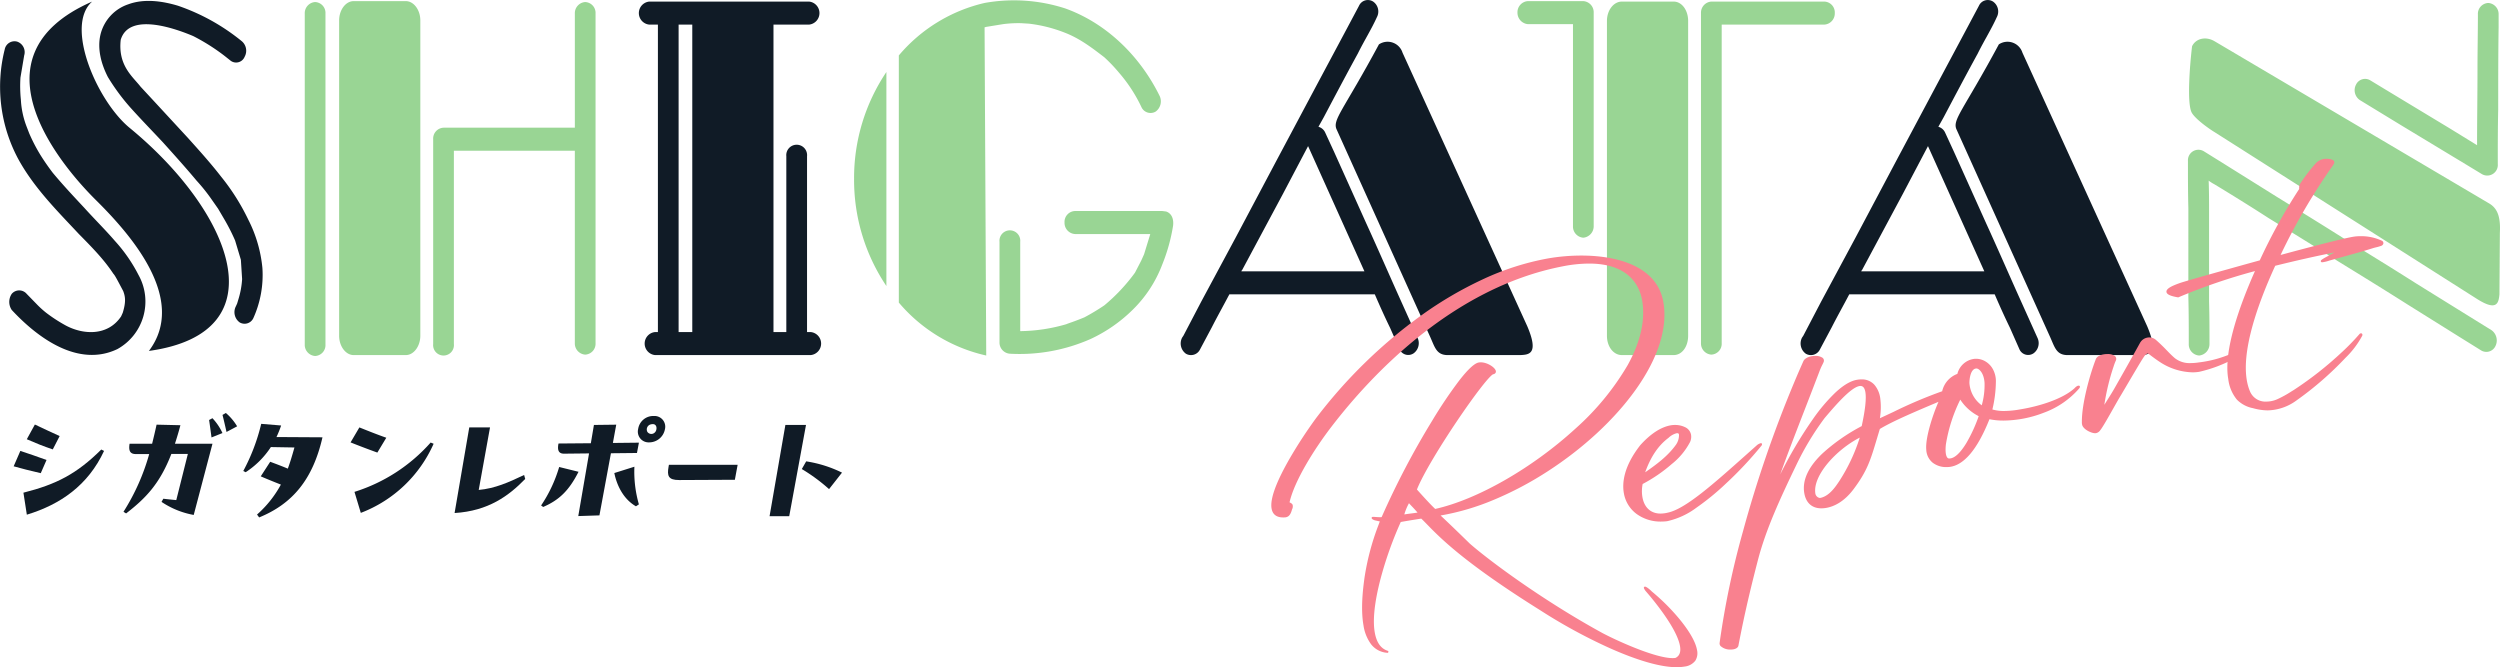 <svg xmlns="http://www.w3.org/2000/svg" width="677.893" height="180.916" viewBox="0 0 677.893 180.916"><g transform="translate(-101.664 -404.833)"><g transform="translate(101.664 404.833)"><path d="M135.077,483.689c-1.91-3.618-2.247-4.242-2.7-4.742-2.472-3.745-5.5-6.865-9.324-10.733-5.953-6.366-12.242-12.605-16.511-20.469a41.426,41.426,0,0,1-3.6-29.579,2.7,2.7,0,0,1,3.37-2.121,3.018,3.018,0,0,1,1.91,3.743l-1.011,5.991a35.937,35.937,0,0,0,.112,5.99,23.668,23.668,0,0,0,1.574,7.364l.673,1.747a46.411,46.411,0,0,0,3.033,5.865q1.517,2.434,3.37,4.868c2.7,3.245,5.617,6.364,8.536,9.485,2.7,3,5.617,5.867,8.313,8.986a42.218,42.218,0,0,1,6.4,9.237,14.749,14.749,0,0,1-5.729,20.094c-10.448,4.991-21.343-2.746-28.644-10.61a3.877,3.877,0,0,1,0-4.369,2.654,2.654,0,0,1,4.044,0l2.92,3a25.82,25.82,0,0,0,2.359,2.122,41.6,41.6,0,0,0,5.393,3.495c4.717,2.495,11.344,2.871,14.938-2.5l.45-1C135.863,486.56,135.638,485.187,135.077,483.689Zm1.684-44.305c27.409,22.465,41.337,55.539,5.28,60.53,10.446-13.854-4.605-31.2-14.153-40.687-8.762-8.611-35.5-39.064-1.235-54.041C119.126,411.8,128,432.146,136.761,439.384ZM134.4,415.546c-.786,6.988,3.258,9.984,5.392,12.73l3.931,4.242,8.875,9.611c3.032,3.369,6.178,6.864,8.986,10.483A58.957,58.957,0,0,1,169,464.345a36.354,36.354,0,0,1,3.819,13.1,28.418,28.418,0,0,1-2.471,13.605,2.619,2.619,0,0,1-3.707,1.122,3.434,3.434,0,0,1-1.011-4.369l.339-.749.336-1.123a23.385,23.385,0,0,0,1.011-5.491l-.337-5.242-1.572-5.242a54.189,54.189,0,0,0-2.921-5.74l-1.684-2.871-1.572-2.245a48.957,48.957,0,0,0-4.268-5.367c-3.033-3.62-6.066-6.99-9.1-10.358-2.921-3.121-5.841-6.116-8.648-9.237a56.645,56.645,0,0,1-6.291-8.486c-1.8-3.495-2.921-7.614-2.021-11.482a11.51,11.51,0,0,1,7.525-8.238c4.38-1.621,9.324-.872,13.479.374a56.088,56.088,0,0,1,17.3,9.61,3.375,3.375,0,0,1,.788,4.244,2.491,2.491,0,0,1-3.707,1.123l-1.572-1.247a54.157,54.157,0,0,0-8.65-5.492C150.24,412.925,136.761,407.683,134.4,415.546Z" transform="translate(-101.664 -404.757)" fill="#101b26"/><path d="M162.07,405.294a2.948,2.948,0,0,1,2.809,3.121v89.736a2.947,2.947,0,0,1-2.809,3.119,3.022,3.022,0,0,1-2.808-3.119V408.415A3.023,3.023,0,0,1,162.07,405.294ZM190.6,495.778c0,2.871-1.8,5.244-3.933,5.244H172.517c-2.135,0-3.933-2.373-3.933-5.244V410.287c0-2.871,1.8-5.241,3.933-5.241h14.152c2.135,0,3.933,2.37,3.933,5.241Zm44.705-90.484a2.948,2.948,0,0,1,2.809,3.121v89.362a2.948,2.948,0,0,1-2.809,3.12,3.023,3.023,0,0,1-2.808-3.12V445.608H199.7v52.418a2.823,2.823,0,1,1-5.615,0V442.487a2.947,2.947,0,0,1,2.808-3.12H232.5V408.415A3.023,3.023,0,0,1,235.307,405.294Z" transform="translate(-76.626 -404.74)" fill="#99d594"/><path d="M263.812,447.067a2.824,2.824,0,1,1,5.617,0v47.677h1.011a3.138,3.138,0,0,1,0,6.241H228.206a3.138,3.138,0,0,1,0-6.241h.785v-83.37h-2.359a3.138,3.138,0,0,1,0-6.241h43.36a3.138,3.138,0,0,1,0,6.241H260.33v83.37h3.482Zm-25.5,47.677v-83.37h-3.707v83.37Z" transform="translate(-50.595 -404.703)" fill="#101b26"/><path d="M265.1,453.282a51.419,51.419,0,0,1,8.76-28.955v58.035A51.531,51.531,0,0,1,265.1,453.282ZM322.388,407.1c10.783,3.869,19.994,12.48,25.5,23.589a3.433,3.433,0,0,1-1.01,4.367,2.716,2.716,0,0,1-3.819-1.123,40.912,40.912,0,0,0-6.178-9.485,42.746,42.746,0,0,0-3.932-4.119c-3.257-2.495-6.627-5.118-10.9-6.739a38.622,38.622,0,0,0-9.548-2.372l-2.021-.125a32.047,32.047,0,0,0-4.943.25l-4.605.749-.449.125.449,88.986a43.4,43.4,0,0,1-23.7-14.353V419.833a43.167,43.167,0,0,1,23.252-14.228A45.091,45.091,0,0,1,322.388,407.1ZM342.945,475.5l.785-1.747,1.686-5.491H324.972a3.028,3.028,0,0,1-2.809-3.12,2.948,2.948,0,0,1,2.809-3.12h23.7l1.012.125c1.572.5,2.135,2.122,1.91,3.869a48.039,48.039,0,0,1-2.921,10.483,34.031,34.031,0,0,1-8.086,12.356,40.61,40.61,0,0,1-11.346,7.864,47.576,47.576,0,0,1-21.9,3.994,3.029,3.029,0,0,1-2.809-3.12V470.38a2.824,2.824,0,1,1,5.617,0v24.212a46.174,46.174,0,0,0,12.469-1.872c.9-.374,1.908-.624,4.941-1.872a59.2,59.2,0,0,0,5.392-3.245,48.841,48.841,0,0,0,8.313-8.861Z" transform="translate(-33.508 -404.802)" fill="#99d594"/><path d="M336.122,493.5l-3.257,6.116a2.718,2.718,0,0,1-3.819,1.123,3.434,3.434,0,0,1-1.011-4.369l.337-.5,4.831-9.235,9.323-17.348,11.12-20.967,10.9-20.468,8.2-15.351L376,406.385a2.628,2.628,0,0,1,3.819-1.123,3.273,3.273,0,0,1,1.012,4.244c-1.461,3.245-3.37,6.241-5.168,9.861-3.145,5.74-6.178,11.48-9.211,17.222l-1.46,2.621a2.846,2.846,0,0,1,1.8,1.5l2.472,5.366,8.648,19.221c3.145,6.864,6.178,13.854,9.323,20.842l4.605,10.235a3.4,3.4,0,0,1-1.01,4.242,2.588,2.588,0,0,1-3.819-1l-2.584-5.867c-1.461-3-2.808-5.991-4.156-9.112H340.839C339.267,487.634,337.582,490.63,336.122,493.5Zm7.975-15.1h33.361l-11.12-24.711-4.156-9.237-6.964,13.231-10.9,20.343A.668.668,0,0,0,344.1,478.4ZM421.6,493.251c3.257,7.614.449,7.739-1.8,7.864H400.036c-3.033,0-3.482-2.123-4.717-4.868l-25.387-56.288c-1.235-2.621,1.8-5.118,11.458-23.089a4.24,4.24,0,0,1,6.4,2.245Z" transform="translate(-7.486 -404.833)" fill="#101b26"/><path d="M392.041,408.165a3.022,3.022,0,0,1,2.808-3.119H409.9a3.022,3.022,0,0,1,2.809,3.119v57.91a3.109,3.109,0,0,1-2.809,3.119,3.025,3.025,0,0,1-2.808-3.119v-54.79H394.849A3.11,3.11,0,0,1,392.041,408.165Zm46.279,87.613c0,3-1.686,5.244-3.933,5.244h-14.04c-2.247,0-4.044-2.248-4.044-5.244V410.412c0-2.871,1.8-5.242,4.044-5.242h14.04c2.247,0,3.933,2.372,3.933,5.242Zm39.763-87.488a3.027,3.027,0,0,1-2.808,3.12H447.418v86.366a2.947,2.947,0,0,1-2.808,3.12,3.022,3.022,0,0,1-2.808-3.12V408.29a3.023,3.023,0,0,1,2.808-3.121h30.665A2.948,2.948,0,0,1,478.083,408.29Z" transform="translate(19.432 -404.74)" fill="#99d594"/><path d="M455.6,493.5l-3.258,6.116a2.717,2.717,0,0,1-3.819,1.123,3.436,3.436,0,0,1-1.01-4.369l.337-.5,4.829-9.235L462,469.287l11.12-20.967,10.9-20.468,8.2-15.351,3.258-6.116a2.627,2.627,0,0,1,3.818-1.123,3.272,3.272,0,0,1,1.011,4.244c-1.46,3.245-3.37,6.241-5.166,9.861-3.145,5.74-6.178,11.48-9.211,17.222l-1.461,2.621a2.839,2.839,0,0,1,1.8,1.5l2.472,5.366,8.65,19.221c3.145,6.864,6.178,13.854,9.323,20.842l4.605,10.235a3.4,3.4,0,0,1-1.011,4.242,2.588,2.588,0,0,1-3.819-1L503.9,493.75c-1.459-3-2.808-5.991-4.155-9.112H460.317C458.745,487.634,457.059,490.63,455.6,493.5Zm7.974-15.1h33.361l-11.12-24.711-4.156-9.237-6.964,13.231-10.9,20.343C463.687,478.149,463.574,478.274,463.574,478.4Zm77.505,14.852c3.258,7.614.451,7.739-1.8,7.864h-19.77c-3.033,0-3.482-2.123-4.717-4.868L489.41,439.959c-1.237-2.621,1.8-5.118,11.458-23.089a4.241,4.241,0,0,1,6.4,2.245Z" transform="translate(41.127 -404.833)" fill="#101b26"/><path d="M603.674,498.5a2.718,2.718,0,0,1-3.821,1.123l-5.615-3.494-14.379-8.987c-6.29-3.993-12.581-7.862-18.87-11.732-6.29-3.994-12.581-7.862-18.871-11.731-4.831-3.121-9.66-6.115-14.6-9.11a10.9,10.9,0,0,1-1.572-1c.112,2.869.112,5.865.112,8.736v23.962c.112,4.244.112,7.239.112,11.608a3.108,3.108,0,0,1-2.808,3.119,3.025,3.025,0,0,1-2.808-3.119v-.125c0-4.618,0-7.989-.113-12.732V461.057c-.112-4.242-.112-8.486-.112-12.855a2.847,2.847,0,0,1,4.268-2.621l5.617,3.495,14.377,8.986c6.291,3.869,12.581,7.739,18.872,11.732,6.29,3.869,12.579,7.739,18.871,11.733l14.49,8.986,5.841,3.62A3.435,3.435,0,0,1,603.674,498.5Zm-1.574-38.69c2.247,1.373,3.033,3.745,2.808,7.989l-.112,16.6c-.224,2.372-.673,4.743-6.29,1.123l-70.878-45.054c-2.247-1.373-5.5-3.869-6.29-5.367-1.349-2.621-.45-13.354.112-17.973,1.011-2.122,3.707-2.745,6.066-1.373Zm-36.169-32.324a2.717,2.717,0,0,1,3.819-1.123l3.707,2.247,17.971,10.858,7.3,4.493c0-6.99.113-13.729.113-20.594,0-4.991.112-9.984.112-14.852a2.947,2.947,0,0,1,2.809-3.12,3.023,3.023,0,0,1,2.808,3.12v3.495c-.113,7.488-.113,14.852-.113,22.215-.112,4.993-.112,9.984-.112,14.852a2.868,2.868,0,0,1-4.268,2.746l-3.707-2.247L578.4,438.717l-11.456-6.99A3.236,3.236,0,0,1,565.932,427.485Z" transform="translate(72.948 -404.59)" fill="#99d594"/></g><g transform="translate(446.649 448.132)"><path d="M420.078,549.038c-24.2-15.135-29.034-21.85-32.327-24.916-2.948.452-3.948.628-5.818.957-2.849,6.076-8.607,21.813-7.123,30.223.471,2.667,1.635,4.594,3.881,5.231-3.957-.2-5.757-3.387-6.44-7.258-.8-4.538-.1-9.957.25-12.635a72.8,72.8,0,0,1,4.252-15.678l-1.574-.341c-.435-.129-1.053-.5-.493-.463a11.212,11.212,0,0,0,2.417.054c6.254-14.863,21.648-41.107,26.185-41.906,1.868-.33,4.212,1.252,4.364,2.12.047.267-.118.5-.518.571-1.935.341-17.815,23.439-20.925,31.556,2.4,2.671,3.928,4.327,5.165,5.486,22.588-4.945,60.434-34.186,56.422-56.939-1.237-7.007-7.712-12.128-21.878-9.354-26.074,5.08-48.06,24.37-62.774,43.545-4.535,5.889-10.186,14.8-11.468,20.8.839.471,1.185.479.717,1.73-.376,1.374-.816,2-1.918,1.99-1.983.075-2.894-.8-3.141-2.2-1.059-6,10.452-22.275,11.96-24.261,15.69-20.655,39.334-39.136,62.686-43.253,11.478-2.024,28.888-.828,31.077,11.584,3.882,22.018-31.628,53.186-60.692,57.692,1.237,1.158,3.215,3.01,8.284,7.964,5.369,4.7,20.086,15.587,36.076,24.324,5.082,2.683,16.033,7.424,19.968,6.732,1.331-.647,1.654-1.945,1.371-3.545-.882-5-7.755-13.149-9.218-14.816a3.671,3.671,0,0,1-.565-.864c-.07-.4,1.287.666,1.714,1.139,4.816,3.9,11.39,11.135,12.2,15.739.377,2.135-.443,3.725-3.179,4.207C450.144,565.821,431.263,556.286,420.078,549.038ZM384.3,519.777a14.97,14.97,0,0,0-1.6,3.79c1.669-.294,3.026-.4,4.426-.643C385.73,521.245,384.921,520.56,384.3,519.777Z" transform="translate(-347.267 -427.059)" fill="#f9818f"/><path d="M456.9,564.676c-4.3,0-10.588-1.8-18.189-5.2a145.273,145.273,0,0,1-18.766-10.23c-20.529-12.837-27.139-19.627-30.69-23.274-.592-.609-1.109-1.139-1.583-1.586-2.786.428-3.805.606-5.564.915a100.654,100.654,0,0,0-5.117,14.08c-1.325,4.727-2.735,11.319-1.931,15.876.5,2.822,1.709,4.468,3.7,5.034l-.081.49a6.035,6.035,0,0,1-4.632-2.347A11.407,11.407,0,0,1,372,553.318c-.816-4.634-.1-10.09.248-12.711V540.6a68.1,68.1,0,0,1,3.789-14.4c.158-.419.292-.771.388-1.053l-1.323-.288c-.1-.029-.95-.294-.892-.693.012-.079.073-.263.394-.263.029,0,.06,0,.094,0,.886.063,1.406.1,1.791.1a3.665,3.665,0,0,0,.433-.022,220.831,220.831,0,0,1,13.7-26.13,123.132,123.132,0,0,1,7.339-10.907c2.363-3.042,4.14-4.687,5.28-4.888a3.286,3.286,0,0,1,.57-.048c1.771,0,3.913,1.392,4.084,2.372a.672.672,0,0,1-.108.514.9.9,0,0,1-.613.347c-.1.018-.747.287-3.494,3.84-1.8,2.325-4.058,5.491-6.364,8.916-4.141,6.15-9.133,14.2-10.822,18.5,2.191,2.44,3.721,4.1,4.952,5.266,11.405-2.536,26.28-11.042,37.942-21.7a71.174,71.174,0,0,0,14.239-17.284c3.539-6.382,4.858-12.316,3.92-17.635-.654-3.7-3.393-9.915-14.4-9.915a37.778,37.778,0,0,0-7.187.762c-29.955,5.836-52.093,29.729-62.624,43.452-4.425,5.746-10.029,14.531-11.382,20.523l.082.044c.351.188.629.337.75.635a1.753,1.753,0,0,1-.161,1.257c-.367,1.336-.852,2.163-2.127,2.163h-.025c-1.956.072-3.1-.739-3.391-2.406-.457-2.589,1.242-7.234,5.047-13.806A124.709,124.709,0,0,1,359.1,497.2a135.069,135.069,0,0,1,28.523-27.881,102.718,102.718,0,0,1,16.818-9.858,72.422,72.422,0,0,1,17.5-5.61,53.334,53.334,0,0,1,9.108-.794c3.9,0,9.533.465,14.218,2.682,4.557,2.155,7.262,5.486,8.04,9.9,1.233,6.992-1.39,15.263-7.585,23.919-5.688,7.947-14.1,15.744-23.7,21.955a91.86,91.86,0,0,1-14.7,7.782,66.081,66.081,0,0,1-14.413,4.246c1.248,1.171,3.333,3.14,7.911,7.614,5.423,4.743,19.993,15.527,36.026,24.288,4.181,2.207,14.325,6.769,18.969,6.769a4.96,4.96,0,0,0,.8-.059c1.1-.551,1.494-1.618,1.2-3.261-.913-5.181-8.318-13.736-9.16-14.695l-.013-.017-.031-.042a3.034,3.034,0,0,1-.579-.925.324.324,0,0,1,.065-.276.308.308,0,0,1,.241-.108c.438,0,1.564,1.013,1.826,1.3a56.072,56.072,0,0,1,7.624,7.63c1.86,2.276,4.177,5.554,4.651,8.248a3.812,3.812,0,0,1-.463,2.909,4.265,4.265,0,0,1-2.92,1.588A12.547,12.547,0,0,1,456.9,564.676Zm-69.064-40.82.089.083c.507.472,1.055,1.035,1.689,1.686,3.536,3.633,10.119,10.395,30.6,23.2,11.411,7.394,27.756,15.35,36.687,15.35a12.045,12.045,0,0,0,2.078-.167,3.8,3.8,0,0,0,2.595-1.379,3.338,3.338,0,0,0,.382-2.538c-.819-4.651-7.576-11.915-12.112-15.588l-.015-.012-.013-.014a6.992,6.992,0,0,0-.91-.793l.117.159.025.033c.884,1.008,8.335,9.629,9.269,14.93.333,1.882-.175,3.165-1.508,3.813l-.031.015-.034.006a5.376,5.376,0,0,1-.923.072c-4.738,0-14.986-4.6-19.206-6.829a251.441,251.441,0,0,1-22.046-13.693,175.742,175.742,0,0,1-14.077-10.664l-.01-.009c-5.064-4.95-7.076-6.833-8.278-7.958l-.375-.351.506-.08c18.738-2.905,41.021-17.146,52.985-33.861,6.115-8.544,8.708-16.684,7.5-23.541-.749-4.244-3.36-7.452-7.762-9.534a33.351,33.351,0,0,0-14-2.634,52.827,52.827,0,0,0-9.021.787c-21.187,3.736-45.147,20.273-62.531,43.158a124.112,124.112,0,0,0-6.925,10.6c-3.692,6.376-5.417,11.034-4.988,13.469.236,1.344,1.107,2,2.663,2,.072,0,.147,0,.222,0h.039c.873,0,1.274-.439,1.647-1.806l.007-.022a1.542,1.542,0,0,0,.171-.9c-.051-.126-.215-.218-.524-.383-.078-.042-.163-.087-.252-.138l-.161-.09.038-.18c1.3-6.077,7.013-15.06,11.514-20.9a150.412,150.412,0,0,1,12.37-14.2,129.384,129.384,0,0,1,14.806-12.9c11.616-8.611,23.643-14.173,35.748-16.531a38.276,38.276,0,0,1,7.283-.772c4.4,0,7.951,1,10.545,2.982a11.557,11.557,0,0,1,4.344,7.346c.958,5.435-.379,11.48-3.975,17.965a71.673,71.673,0,0,1-14.339,17.41,108.978,108.978,0,0,1-19.322,14.041,70.452,70.452,0,0,1-18.98,7.81l-.128.028-.1-.09c-1.279-1.2-2.868-2.925-5.18-5.5l-.1-.114.055-.143c1.648-4.3,6.726-12.5,10.929-18.744,2.312-3.433,4.579-6.609,6.383-8.942,3-3.886,3.585-3.988,3.8-4.026a.446.446,0,0,0,.29-.141.179.179,0,0,0,.025-.14c-.107-.612-1.914-1.959-3.592-1.959a2.785,2.785,0,0,0-.483.041c-1.953.344-6.543,6.162-12.278,15.563a219.6,219.6,0,0,0-13.719,26.194l-.053.126-.134.023a3.692,3.692,0,0,1-.652.049c-.217,0-.472-.011-.8-.03l1.378.3-.077.258c-.1.328-.267.777-.482,1.344a67.639,67.639,0,0,0-3.763,14.3c-.342,2.6-1.053,8-.251,12.556.647,3.67,2.149,5.924,4.474,6.728a5.089,5.089,0,0,1-1.09-1.136,8.607,8.607,0,0,1-1.317-3.478c-.82-4.65.6-11.321,1.942-16.1a100.763,100.763,0,0,1,5.2-14.275l.055-.118.176-.031c1.837-.323,2.849-.5,5.775-.949Zm-5.5.03.129-.4a15.17,15.17,0,0,1,1.627-3.846l.188-.3.219.277c.266.336.567.653.949,1.055.484.509,1.086,1.142,1.872,2.088l.275.331-.424.075c-.675.119-1.333.2-2.029.293-.753.1-1.532.2-2.4.35Zm2-3.68a14.739,14.739,0,0,0-1.264,3.046c.714-.117,1.371-.2,2.01-.283.541-.07,1.058-.136,1.576-.218-.641-.753-1.15-1.288-1.569-1.729C384.8,520.718,384.552,520.462,384.331,520.206Z" transform="translate(-347.267 -427.059)" fill="#f9818f"/><path d="M413.933,503.517c-.611-3.469.54-7.868,4.413-12.819,2.073-2.29,5-4.8,8.284-5.313,1.947-.274,4.67.347,5.023,2.347a3.137,3.137,0,0,1-.228,1.829c-1.448,3.489-7.373,8.525-12.859,11.35a9.86,9.86,0,0,0-.088,3.8c.541,3.069,2.759,5.5,7.3,4.351,5.425-1.231,14.336-9.614,24.036-18.2.475-.426,1.416-.937.977-.308-1.044,1.492-16,18.919-25.44,20.378C419.69,511.585,414.84,508.655,413.933,503.517Zm13.928-12.707a4.79,4.79,0,0,0,1.029-3.141.7.7,0,0,0-.93-.591,5.212,5.212,0,0,0-2.317,1.3c-3.34,2.515-5.311,6.168-6.666,10.188C422.165,496.357,425.475,494.051,427.861,490.81Z" transform="translate(-318.355 -413.142)" fill="#f9818f"/><path d="M423.8,511.27a11.015,11.015,0,0,1-6.638-2.053,8.824,8.824,0,0,1-3.472-5.656c-.48-2.723-.095-7.191,4.463-13.017l.012-.014c2.854-3.153,5.691-4.967,8.431-5.392a6.743,6.743,0,0,1,.938-.064,6.181,6.181,0,0,1,2.735.592,2.824,2.824,0,0,1,1.634,2.023,3.388,3.388,0,0,1-.245,1.973,18.724,18.724,0,0,1-4.98,6.012,41.414,41.414,0,0,1-7.889,5.405,9.6,9.6,0,0,0-.061,3.589c.5,2.818,2.286,4.434,4.91,4.434a8.6,8.6,0,0,0,2.087-.282h.006c2.171-.493,5.027-2.158,8.988-5.242,3.555-2.768,7.557-6.335,11.794-10.111,1.025-.913,2.085-1.858,3.143-2.8a2.726,2.726,0,0,1,1.187-.665.311.311,0,0,1,.285.163.517.517,0,0,1-.124.525,100.885,100.885,0,0,1-9.6,10.241,68.113,68.113,0,0,1-8.088,6.611,20.655,20.655,0,0,1-7.914,3.63h-.009A13.858,13.858,0,0,1,423.8,511.27Zm-5.259-20.411c-4.439,5.676-4.82,9.993-4.358,12.615.77,4.364,4.635,7.3,9.617,7.3a13.36,13.36,0,0,0,1.525-.089c4.882-.757,11.25-5.916,15.732-10.112a107.9,107.9,0,0,0,9.219-9.752,3.176,3.176,0,0,0-.288.227c-1.059.938-2.118,1.882-3.143,2.8-4.243,3.782-8.251,7.354-11.82,10.132-4.019,3.129-6.937,4.824-9.182,5.335a9.1,9.1,0,0,1-2.207.3,5.1,5.1,0,0,1-3.754-1.441,6.3,6.3,0,0,1-1.648-3.406,10.107,10.107,0,0,1,.09-3.9l.025-.115.1-.054c5.67-2.92,11.386-7.954,12.743-11.223a2.9,2.9,0,0,0,.213-1.691c-.268-1.521-2.14-2.2-3.877-2.2a6.234,6.234,0,0,0-.865.059C424.046,486.039,421.311,487.8,418.537,490.859ZM418.5,499.2l.241-.716a26.9,26.9,0,0,1,2.613-5.711,16.661,16.661,0,0,1,4.133-4.592,5.509,5.509,0,0,1,2.43-1.352.947.947,0,0,1,1.219.794,5.067,5.067,0,0,1-1.076,3.336c-2.423,3.291-5.736,5.589-8.94,7.811Zm9.689-11.9a1.083,1.083,0,0,0-.185.017,4.933,4.933,0,0,0-2.2,1.245l-.012.009c-2.761,2.079-4.782,5.06-6.327,9.344,2.969-2.066,5.974-4.248,8.193-7.262a4.556,4.556,0,0,0,.984-2.949C428.593,487.428,428.457,487.307,428.188,487.307Z" transform="translate(-318.355 -413.142)" fill="#f9818f"/><path d="M431.989,549.883a228.834,228.834,0,0,1,6.311-30.146,328.667,328.667,0,0,1,13.868-40.355c1.111-2.673,1.951-4.539,2.541-5.882.735-1.3,3.582-1.525,4.592-.878a.725.725,0,0,1,.389,1.031c-.241.593-.624,1.142-1.135,2.539-4.892,12.833-8.835,22.473-12.086,32.129,5.806-12.721,15.574-28.341,22.515-29.565,3.8-.671,5.529,1.712,6.059,4.713a19.714,19.714,0,0,1-.135,5.87c7-3.228,11.733-5.644,17.384-7.537a6.356,6.356,0,0,1,4.123-4.719c.745-2.4,2.413-3.864,4.45-4.017a4.7,4.7,0,0,1,2.343.412,5.83,5.83,0,0,1,3.2,5.63,33.225,33.225,0,0,1-1,7.607c1.9.628,4.384.671,7.921.047,4.683-.755,11.3-2.611,14.8-5.775.287-.327.707-.676.986-.656a.066.066,0,0,1,.079.053c.011.069-.043.146-.154.306-5.891,7.161-17.9,9.691-24.284,8.2-2.188,5.547-5.831,12.587-10.918,13-3.128.208-5.6-1.35-5.812-4.478-.3-3.253,1.956-9.978,3.551-13.423-5.892,2.482-13.006,5.456-16.605,7.673-2.354,7.71-2.862,10.689-7.153,16.4-2.343,3.1-4.914,4.513-7.182,4.915-3.27.575-5.189-.946-5.683-3.748-1.354-7.673,9.01-14.453,15.536-18.013,1.026-4.722,1.32-7.733,1.013-9.468-.257-1.466-.964-1.963-1.9-1.8-2.469.436-6.634,5.3-9.6,8.78a76.528,76.528,0,0,0-7.667,12.7c-4.129,8.572-8.237,17.275-10.483,26-2.988,11.534-4.264,17.952-5.274,23.152-.129.435-.64.661-1.174.758C433.943,551.6,431.831,550.943,431.989,549.883Zm32.449-43.836a49.672,49.672,0,0,0,5.732-12.363c-6.974,3.363-13.511,10.775-12.706,15.724a1.641,1.641,0,0,0,1.549,1.379C461.615,510.328,463.4,507.6,464.437,506.047ZM502.3,488.225a12.452,12.452,0,0,1-5.327-4.841,42.475,42.475,0,0,0-4.115,12.559c-.278,2.32.04,4.122,1.076,4.143C497.267,500.256,500.8,492.615,502.3,488.225Zm1.532-8.871c-.185-2.994-1.712-4.238-2.524-4.165-1.836.119-2.108,3.263-2.078,4.219a8.4,8.4,0,0,0,3.747,6.426A21.321,21.321,0,0,0,503.833,479.354Z" transform="translate(-310.442 -418.817)" fill="#f9818f"/><path d="M434.732,551.65a3.846,3.846,0,0,1-2.717-.943,1.059,1.059,0,0,1-.274-.859,227.753,227.753,0,0,1,6.318-30.178,327.259,327.259,0,0,1,13.878-40.386c.905-2.179,1.617-3.79,2.189-5.084q.19-.43.354-.8l.011-.023c.566-1,2.083-1.355,3.211-1.355a3.337,3.337,0,0,1,1.728.386.97.97,0,0,1,.49,1.342c-.089.218-.194.426-.315.667a15.671,15.671,0,0,0-.815,1.862c-1.433,3.76-2.768,7.2-4.06,10.532-2.443,6.3-4.621,11.914-6.565,17.381a115.627,115.627,0,0,1,8.933-15.11,47.429,47.429,0,0,1,6.087-7.162c2.12-1.963,4.057-3.11,5.756-3.41a7.376,7.376,0,0,1,1.276-.118,4.518,4.518,0,0,1,3.531,1.5,7.065,7.065,0,0,1,1.541,3.532,18.875,18.875,0,0,1-.082,5.5c1.294-.6,2.5-1.165,3.677-1.715a123.1,123.1,0,0,1,13.206-5.6,6.556,6.556,0,0,1,4.122-4.708,5.416,5.416,0,0,1,4.635-4.082c.129-.011.264-.017.4-.017a4.913,4.913,0,0,1,2.068.451,5.5,5.5,0,0,1,2.551,2.414,6.831,6.831,0,0,1,.788,3.446,33.6,33.6,0,0,1-.949,7.435,11.07,11.07,0,0,0,3.189.412,25.437,25.437,0,0,0,4.389-.443c4.914-.792,11.343-2.706,14.67-5.7.167-.188.7-.747,1.159-.73h.018a.312.312,0,0,1,.312.261c.028.17-.059.3-.191.486l-.016.021a23.228,23.228,0,0,1-9.588,6.575,30.84,30.84,0,0,1-10.9,2.129,18.307,18.307,0,0,1-3.837-.369c-3.294,8.27-7.011,12.63-11.051,12.96-.193.013-.382.019-.567.019a5.935,5.935,0,0,1-3.791-1.2,4.8,4.8,0,0,1-1.723-3.527c-.287-3.148,1.721-9.345,3.311-12.965-5.831,2.456-12.418,5.232-15.9,7.359-.29.95-.547,1.815-.8,2.651-1.731,5.805-2.6,8.719-6.368,13.734-2.679,3.542-5.469,4.68-7.338,5.011a7.82,7.82,0,0,1-1.347.124c-2.52,0-4.163-1.447-4.626-4.075-.611-3.46,1.033-7.085,4.886-10.773a50.849,50.849,0,0,1,10.676-7.448c.971-4.5,1.294-7.525.987-9.259-.216-1.232-.739-1.749-1.609-1.6-2.406.425-6.642,5.4-9.447,8.692a76.465,76.465,0,0,0-7.638,12.659c-4.446,9.229-8.3,17.555-10.465,25.948-2.864,11.052-4.127,17.251-5.271,23.137l-.006.023c-.139.467-.625.8-1.369.932A4.183,4.183,0,0,1,434.732,551.65Zm20.2-78.039q-.162.369-.349.792c-.571,1.292-1.281,2.9-2.184,5.074A326.767,326.767,0,0,0,438.541,519.8a227.254,227.254,0,0,0-6.3,30.112v.005a.56.56,0,0,0,.158.461,3.393,3.393,0,0,0,2.338.77,3.681,3.681,0,0,0,.635-.052c.253-.045.851-.192.974-.572,1.144-5.89,2.41-12.1,5.275-23.154,2.173-8.437,6.041-16.786,10.5-26.044a76.915,76.915,0,0,1,7.694-12.749l.007-.009c1.365-1.6,3.234-3.8,5-5.547,2.047-2.03,3.6-3.115,4.746-3.317a2.158,2.158,0,0,1,.371-.034c.666,0,1.522.353,1.817,2.036.321,1.814-.011,4.942-1.015,9.564l-.024.112-.1.055c-7.716,4.209-16.653,10.7-15.41,17.75.422,2.4,1.851,3.662,4.133,3.662a7.313,7.313,0,0,0,1.26-.117c1.781-.315,4.445-1.408,7.026-4.82,3.715-4.943,4.575-7.828,6.288-13.576.258-.864.524-1.758.826-2.745l.028-.09.08-.049c3.509-2.161,10.2-4.98,16.11-7.467l1.124-.474-.272.586c-1.662,3.588-3.812,10.2-3.529,13.3v.006c.175,2.63,2.1,4.263,5.016,4.263.174,0,.352-.006.53-.018,2.193-.179,4.334-1.684,6.361-4.474a38.461,38.461,0,0,0,4.341-8.37l.079-.2.21.049a17.468,17.468,0,0,0,3.934.4c6.06,0,14.59-2.464,19.52-7.853a21.167,21.167,0,0,1-7.013,3.814,46.143,46.143,0,0,1-7.89,2,25.909,25.909,0,0,1-4.472.45,11.272,11.272,0,0,1-3.567-.507l-.221-.073.057-.225a33.172,33.172,0,0,0,.991-7.547V479.1a5.55,5.55,0,0,0-3.049-5.4,4.473,4.473,0,0,0-1.858-.405c-.121,0-.242.005-.359.015-1.951.147-3.533,1.583-4.233,3.842l-.034.111-.107.045a6.12,6.12,0,0,0-3.981,4.56l-.037.125-.123.041a121.656,121.656,0,0,0-13.275,5.623c-1.3.607-2.635,1.235-4.084,1.9l-.4.187.052-.443a19.832,19.832,0,0,0,.137-5.8c-.372-2.108-1.468-4.62-4.58-4.62a6.878,6.878,0,0,0-1.189.11c-3.079.543-7.064,4.129-11.523,10.37A120.13,120.13,0,0,0,446.7,508.424l-.464-.184c2.3-6.835,4.957-13.683,8.032-21.612,1.291-3.329,2.626-6.771,4.057-10.526a16.091,16.091,0,0,1,.837-1.912c.117-.232.218-.433.3-.632l0-.006c.119-.273.113-.488-.284-.714l-.011-.007a2.933,2.933,0,0,0-1.464-.31A3.381,3.381,0,0,0,454.932,473.612Zm3.978,37.434a1.935,1.935,0,0,1-1.693-1.594c-.392-2.409.848-5.484,3.49-8.661a29.013,29.013,0,0,1,9.354-7.332l.525-.253-.178.555a49.556,49.556,0,0,1-5.762,12.426l-.021.031c-1.076,1.624-2.878,4.342-5.568,4.816A.839.839,0,0,1,458.91,511.046Zm10.836-16.872c-6.428,3.308-12.826,10.34-12.036,15.194a1.447,1.447,0,0,0,1.2,1.177.339.339,0,0,0,.059,0c2.479-.437,4.207-3.043,5.239-4.6l.021-.032A48.4,48.4,0,0,0,469.746,494.174Zm24.3,6.166h0l-.118,0a1.081,1.081,0,0,1-.8-.392c-.761-.876-.647-2.9-.512-4.031a42.365,42.365,0,0,1,4.142-12.646l.2-.382.231.364a12.128,12.128,0,0,0,5.2,4.74l.227.085-.078.23a41.435,41.435,0,0,1-3.468,7.61C497.292,498.851,495.6,500.34,494.045,500.34ZM497,483.879a42.508,42.508,0,0,0-3.892,12.09c-.211,1.76-.064,3.122.392,3.648a.579.579,0,0,0,.44.22h.007l.1,0h0c1.351,0,2.94-1.446,4.6-4.183a40.758,40.758,0,0,0,3.346-7.288A12.9,12.9,0,0,1,497,483.879Zm6.139,2.36-.3-.2a8.668,8.668,0,0,1-3.859-6.616v-.011a8.308,8.308,0,0,1,.351-2.508c.392-1.229,1.069-1.91,1.958-1.969.029,0,.058,0,.088,0a2.281,2.281,0,0,1,1.673,1.1,6.215,6.215,0,0,1,1.031,3.306,21.761,21.761,0,0,1-.86,6.555Zm-3.657-6.844a8.158,8.158,0,0,0,3.34,6.026,20.318,20.318,0,0,0,.762-6.048c-.172-2.783-1.521-3.937-2.205-3.937l-.047,0h-.006C499.7,475.544,499.457,478.576,499.481,479.4Z" transform="translate(-310.442 -418.817)" fill="#f9818f"/><path d="M500.514,492.105a2.288,2.288,0,0,1-.052-.68c-.057-5.011,2.294-13.132,3.763-16.9.522-1.328,3.584-1.524,4.591-.877a.776.776,0,0,1,.389,1.033,18.42,18.42,0,0,0-.749,1.988A66.885,66.885,0,0,0,505.844,488c1.23-2,2.591-4.033,3.687-6.016,2.257-3.977,4.459-7.875,6.65-11.836a2.579,2.579,0,0,1,4-.707c2.528,2.238,3.274,3.344,5.06,4.889,1.617,1.364,3.935,1.644,6.683,1.227a31.717,31.717,0,0,0,10.776-3.274c.132-.024.321-.125.521-.159.067-.013.145.042.212.029a.2.2,0,0,1-.019.278,6.238,6.238,0,0,1-2.113,1.68,37.218,37.218,0,0,1-9.357,3.508,15.569,15.569,0,0,1-10.284-2.522c-1.086-.7-2.119-1.482-3.151-2.264-.651-.574-1.39.313-1.872,1.087-.659.943-4.463,7.459-6.054,10.148-1.339,2.164-4.129,7.4-5.393,9.208-.4.483-.605.862-1.205.97C503.119,494.4,500.725,493.3,500.514,492.105Z" transform="translate(-280.678 -420.337)" fill="#f9818f"/><path d="M503.806,494.509c-1.056,0-3.312-1.069-3.539-2.36a2.54,2.54,0,0,1-.056-.739c-.05-4.889,2.179-12.867,3.78-16.977.4-1.029,1.946-1.394,3.143-1.394a3.563,3.563,0,0,1,1.811.394,1.024,1.024,0,0,1,.5,1.319l-.006.021-.01.02a12.4,12.4,0,0,0-.584,1.516c-.054.162-.106.315-.152.444l0,.005A61.633,61.633,0,0,0,506.3,486.8c.194-.309.389-.617.581-.921.837-1.323,1.7-2.691,2.433-4.012,2.123-3.741,4.4-7.762,6.65-11.836l0,0a2.9,2.9,0,0,1,2.509-1.5,2.809,2.809,0,0,1,1.875.729c1.341,1.187,2.191,2.065,2.941,2.84.688.711,1.282,1.324,2.118,2.047a6.452,6.452,0,0,0,4.334,1.344,14.425,14.425,0,0,0,2.148-.175,31.4,31.4,0,0,0,10.695-3.247l.035-.019.039-.007a1.3,1.3,0,0,0,.163-.053,2.063,2.063,0,0,1,.361-.107.355.355,0,0,1,.064-.006.537.537,0,0,1,.153.026l.015,0,.13-.025.094.126a.447.447,0,0,1-.015.571l-.008.01a6.424,6.424,0,0,1-2.191,1.746,37.245,37.245,0,0,1-9.439,3.535A11.691,11.691,0,0,1,530.2,478a16.785,16.785,0,0,1-8.669-2.69l0,0c-1.1-.711-2.152-1.506-3.166-2.275l-.014-.012a.42.42,0,0,0-.28-.121c-.316,0-.758.42-1.214,1.153l-.007.011c-.505.723-2.928,4.841-4.7,7.847-.52.884-.989,1.68-1.346,2.284-.547.884-1.331,2.273-2.162,3.743-1.223,2.165-2.487,4.4-3.242,5.481l-.012.015c-.058.071-.113.14-.165.206a1.838,1.838,0,0,1-1.189.851A1.308,1.308,0,0,1,503.806,494.509Zm3.329-20.97c-1.086,0-2.387.337-2.678,1.076-1.589,4.077-3.8,11.988-3.746,16.808v.02l0,.02a2.145,2.145,0,0,0,.05.6c.167.947,2.1,1.948,3.046,1.948a.812.812,0,0,0,.138-.01c.415-.075.592-.3.884-.669.052-.066.106-.135.165-.206.741-1.061,2-3.283,3.21-5.432.833-1.475,1.62-2.868,2.169-3.756.355-.6.823-1.4,1.343-2.279,1.769-3.006,4.191-7.121,4.715-7.875.58-.931,1.115-1.383,1.635-1.383a.906.906,0,0,1,.6.239c1,.761,2.042,1.547,3.126,2.246A16.286,16.286,0,0,0,530.2,477.5a11.191,11.191,0,0,0,1.707-.128,37.218,37.218,0,0,0,9.272-3.478l.009,0a6.042,6.042,0,0,0,1.922-1.477l-.119.042a1.94,1.94,0,0,1-.2.066,31.879,31.879,0,0,1-10.826,3.284,14.924,14.924,0,0,1-2.224.181,7.02,7.02,0,0,1-4.659-1.464c-.855-.74-1.485-1.391-2.152-2.08-.744-.769-1.587-1.64-2.913-2.813a2.316,2.316,0,0,0-1.544-.6,2.4,2.4,0,0,0-2.075,1.246c-2.254,4.076-4.528,8.1-6.65,11.837-.736,1.332-1.606,2.706-2.447,4.035-.413.653-.84,1.328-1.245,1.988l-.46-.171a67.222,67.222,0,0,1,2.625-11.378c.045-.125.1-.274.148-.433a13,13,0,0,1,.6-1.561.528.528,0,0,0-.28-.724l-.011-.007A3.119,3.119,0,0,0,507.136,473.539Z" transform="translate(-280.678 -420.337)" fill="#f9818f"/><path d="M533.194,494.427c-1.26-7.142,2.651-18.908,7.442-29.591a161.624,161.624,0,0,0-21.287,7.261c-6.382-1.075-.607-3.056,1.547-3.712,3.333-1,11.855-3.4,20.776-5.864a152.346,152.346,0,0,1,10.635-19.284c.341-.4-.2-.722.563-1.887a47.231,47.231,0,0,1,3.973-5.174,3.925,3.925,0,0,1,3.878-1.027c.871.26.918.527.423,1.232a166.674,166.674,0,0,0-14.47,24.843c8.8-2.377,17.09-4.527,20.093-5.057a13.72,13.72,0,0,1,7.75,1.042c.393.275.33.7-.181.927-.643.251-1.378.38-2.033.565-3.908,1.24-8.054,2.314-12.053,3.433-1.5.469-3.412.944-.264-.71,2.128-1.2,2.7-1.442,3.525-1.861-5.126.971-11.417,2.356-18.008,4-5.917,12.878-10.221,26.708-6.861,34.44,1.287,3.009,4.878,3.475,7.806,2.133a36.542,36.542,0,0,0,4.443-2.5,96.453,96.453,0,0,0,13.169-10.372,61.68,61.68,0,0,0,4.656-4.812c.231-.247.468-.08.314.221a23.8,23.8,0,0,1-4.466,5.879,89.1,89.1,0,0,1-13.3,11.564c-4.617,3.085-8,2.994-11.545,2.036C536.186,501.26,534.112,499.632,533.194,494.427Z" transform="translate(-273.73 -435.013)" fill="#f9818f"/><path d="M543.653,502.992a15.118,15.118,0,0,1-4-.6,8.328,8.328,0,0,1-4.358-2.317,10.765,10.765,0,0,1-2.344-5.606c-1.347-7.636,3.14-20.022,7.243-29.251a158.851,158.851,0,0,0-20.741,7.107l-.068.03-.074-.012c-2.086-.351-3.077-.83-3.121-1.505-.035-.545.54-1.071,1.809-1.656a23.68,23.68,0,0,1,2.827-1.036c3.054-.918,10.777-3.1,20.672-5.835A151.684,151.684,0,0,1,552.1,443.095l.014-.018c.071-.084.073-.147.068-.334a2.348,2.348,0,0,1,.476-1.527,47.555,47.555,0,0,1,4-5.2,3.959,3.959,0,0,1,2.98-1.249,4.5,4.5,0,0,1,1.15.146l.007,0c.393.117.772.271.885.6.106.3-.055.628-.329,1.018l0,.007a166.413,166.413,0,0,0-14.208,24.31c7.279-1.963,16.376-4.352,19.587-4.92a11.811,11.811,0,0,1,2.041-.169,13.21,13.21,0,0,1,5.9,1.257.746.746,0,0,1,.352.672.885.885,0,0,1-.58.683l-.012,0a10.769,10.769,0,0,1-1.37.4c-.238.058-.463.112-.682.174-2.859.907-5.88,1.735-8.8,2.536-1.07.293-2.176.6-3.251.9a8.572,8.572,0,0,1-1.894.454c-.281,0-.36-.149-.382-.238-.059-.24.185-.425.462-.61s.745-.453,1.359-.776c.852-.481,1.454-.807,1.924-1.053-4.88.965-10.522,2.234-16.111,3.626-5.081,11.08-10.361,25.953-6.809,34.127a4.53,4.53,0,0,0,4.417,2.7,7.407,7.407,0,0,0,3.056-.69,29.221,29.221,0,0,0,3.694-2.044q.362-.224.723-.445a94.639,94.639,0,0,0,12.957-10.189l.175-.155a61.6,61.6,0,0,0,4.635-4.791l.006-.007a.564.564,0,0,1,.4-.2.384.384,0,0,1,.331.183.529.529,0,0,1-.014.521,24.148,24.148,0,0,1-4.509,5.94,88.318,88.318,0,0,1-13.347,11.6A13.667,13.667,0,0,1,543.653,502.992Zm-2.572-38.538-.218.485a113.929,113.929,0,0,0-5.977,16.087c-1.536,5.6-2.023,10.091-1.447,13.358.915,5.187,3.016,6.687,6.336,7.525a14.649,14.649,0,0,0,3.877.583,13.2,13.2,0,0,0,7.468-2.584,87.821,87.821,0,0,0,13.264-11.531,24.783,24.783,0,0,0,4.216-5.415,61.66,61.66,0,0,1-4.371,4.485l0,0-.177.156a95.026,95.026,0,0,1-13.025,10.239c-.243.149-.483.3-.724.446a29.6,29.6,0,0,1-3.753,2.075,7.9,7.9,0,0,1-3.26.734,5.01,5.01,0,0,1-4.876-3c-1.574-3.621-1.595-8.818-.062-15.445a102.961,102.961,0,0,1,6.926-19.2l.05-.109.117-.029c6.324-1.578,12.724-3,18.022-4l.16.468c-.19.1-.366.184-.552.276-.624.309-1.331.658-2.964,1.58l-.007,0c-.459.241-.786.425-1.019.563.294-.074.665-.179,1.092-.313l.007,0c1.078-.3,2.186-.605,3.257-.9,2.919-.8,5.937-1.628,8.788-2.532l.008,0c.229-.065.47-.123.7-.18a10.466,10.466,0,0,0,1.3-.375c.165-.076.273-.179.282-.272.007-.069-.047-.149-.148-.22l-.013-.01a12.851,12.851,0,0,0-5.6-1.152,11.311,11.311,0,0,0-1.955.162c-3.271.578-12.72,3.067-20.071,5.053l-.526.142.236-.492a167.8,167.8,0,0,1,14.493-24.882c.254-.362.284-.507.264-.564s-.111-.149-.553-.281a3.992,3.992,0,0,0-1.017-.128,3.465,3.465,0,0,0-2.606,1.081,47.018,47.018,0,0,0-3.95,5.144,1.863,1.863,0,0,0-.395,1.239.879.879,0,0,1-.178.662A151.612,151.612,0,0,0,541.9,462.629l-.049.1-.11.031c-9.945,2.751-17.71,4.942-20.771,5.862-3.2.975-4.308,1.784-4.282,2.181.009.138.226.618,2.632,1.032a161.454,161.454,0,0,1,21.252-7.243Z" transform="translate(-273.73 -435.013)" fill="#f9818f"/></g><g transform="translate(105.363 516.816)"><path d="M106.059,506.409c2.924.969,3.976,1.341,7.1,2.46l-1.562,3.577c-2.975-.67-5.181-1.267-7.35-1.862Zm.836,11.328c8.974-2.272,14.467-5.106,21.109-11.7l.755.373c-4.326,9.315-11.843,14.533-20.94,17.291ZM110,499.254c.859.41,5.435,2.571,6.716,3.13L114.854,506c-2.533-.856-4.588-1.676-7.044-2.756Z" transform="translate(-104.242 -496.124)" fill="#101b26"/><path d="M149.417,499.446c-.472,1.826-.993,3.5-1.484,5.03h10.176l-5.081,19.3a22.926,22.926,0,0,1-8.733-3.541l.487-.856c1.242.149,2.377.261,3.513.373l3.139-12.521h-4.473c-3.14,8.086-6.924,12-12.274,16.136l-.705-.447a58.753,58.753,0,0,0,6.973-15.652h-3.617c-1.715,0-1.971-1.08-1.706-2.794h6.113c.394-1.6.807-3.316,1.21-5.18Zm8.683-1.9a14.834,14.834,0,0,1,2.719,4.025l-2.968,1.192c-.208-1.564-.418-3.13-.657-4.731Zm3.642-1.415a14.551,14.551,0,0,1,3.053,3.615l-2.878,1.528c-.334-1.49-.733-3.242-1.086-4.621Z" transform="translate(-104.196 -496.129)" fill="#101b26"/><path d="M187.89,502.721c-2.613,11.44-8.137,18.036-17.175,21.724l-.57-.782a29.579,29.579,0,0,0,6.464-8.123c-1.814-.708-4.283-1.715-5.457-2.237l2.56-3.95c1.5.56,3.287,1.231,4.778,1.863.638-1.714,1.19-3.576,1.794-5.738l-6.391-.112a23.38,23.38,0,0,1-6.831,6.82l-.649-.336a52.729,52.729,0,0,0,4.864-12.781l5.4.447a28.183,28.183,0,0,1-1.261,3.13Z" transform="translate(-104.146 -496.124)" fill="#101b26"/><path d="M197.849,500.035c2.506,1.007,4.84,1.938,7.3,2.8l-2.425,4.024c-2.594-.931-5.212-1.938-7.266-2.757Zm-1.33,17.478a45.919,45.919,0,0,0,20.66-13.379l.8.335a35.365,35.365,0,0,1-19.744,18.744Z" transform="translate(-104.1 -496.123)" fill="#101b26"/><path d="M242.771,514.01c-4.46,4.584-9.992,8.682-19.148,9.241l3.981-23.216h5.629l-3.064,16.956c4.4-.411,8.032-2.013,12.308-4.062Z" transform="translate(-104.057 -496.123)" fill="#101b26"/><path d="M247.046,521.207a37.645,37.645,0,0,0,4.9-10.434l5.249,1.3c-2.628,5.179-5.3,7.676-9.584,9.539Zm26.522-17.03-.53,2.8-7.059.074-3.118,16.844-5.736.186,2.922-16.992-6.8.074c-1.827,0-1.706-1.528-1.489-2.757l8.773-.074.837-4.958,6.05-.074-.91,4.956Zm-1.224,6.522a32.04,32.04,0,0,0,1.219,10.21l-.8.523c-3.083-1.752-5.087-5.18-5.864-9.019Zm8.266-10.1a4.353,4.353,0,0,1-4.271,3.5,2.92,2.92,0,0,1-2.979-3.615,4.142,4.142,0,0,1,4.278-3.54A2.91,2.91,0,0,1,280.61,500.6Zm-2.3-.037c.145-.82-.244-1.789-1.753-1.268a1.413,1.413,0,0,0-.683,1.976,1.308,1.308,0,0,0,1.767.334A1.455,1.455,0,0,0,278.305,500.563Z" transform="translate(-104.02 -496.128)" fill="#101b26"/><path d="M281.648,510.156h18.637l-.753,4.061-15.109.074c-2.945,0-3.307-1.118-2.866-3.614Z" transform="translate(-103.967 -496.107)" fill="#101b26"/><path d="M308.9,524.109l4.289-24.744h5.591l-4.549,24.744Zm16.13-7.341a47.773,47.773,0,0,0-7.39-5.441l1.189-2.086a33.431,33.431,0,0,1,9.711,3.056Z" transform="translate(-103.924 -496.124)" fill="#101b26"/></g></g></svg>